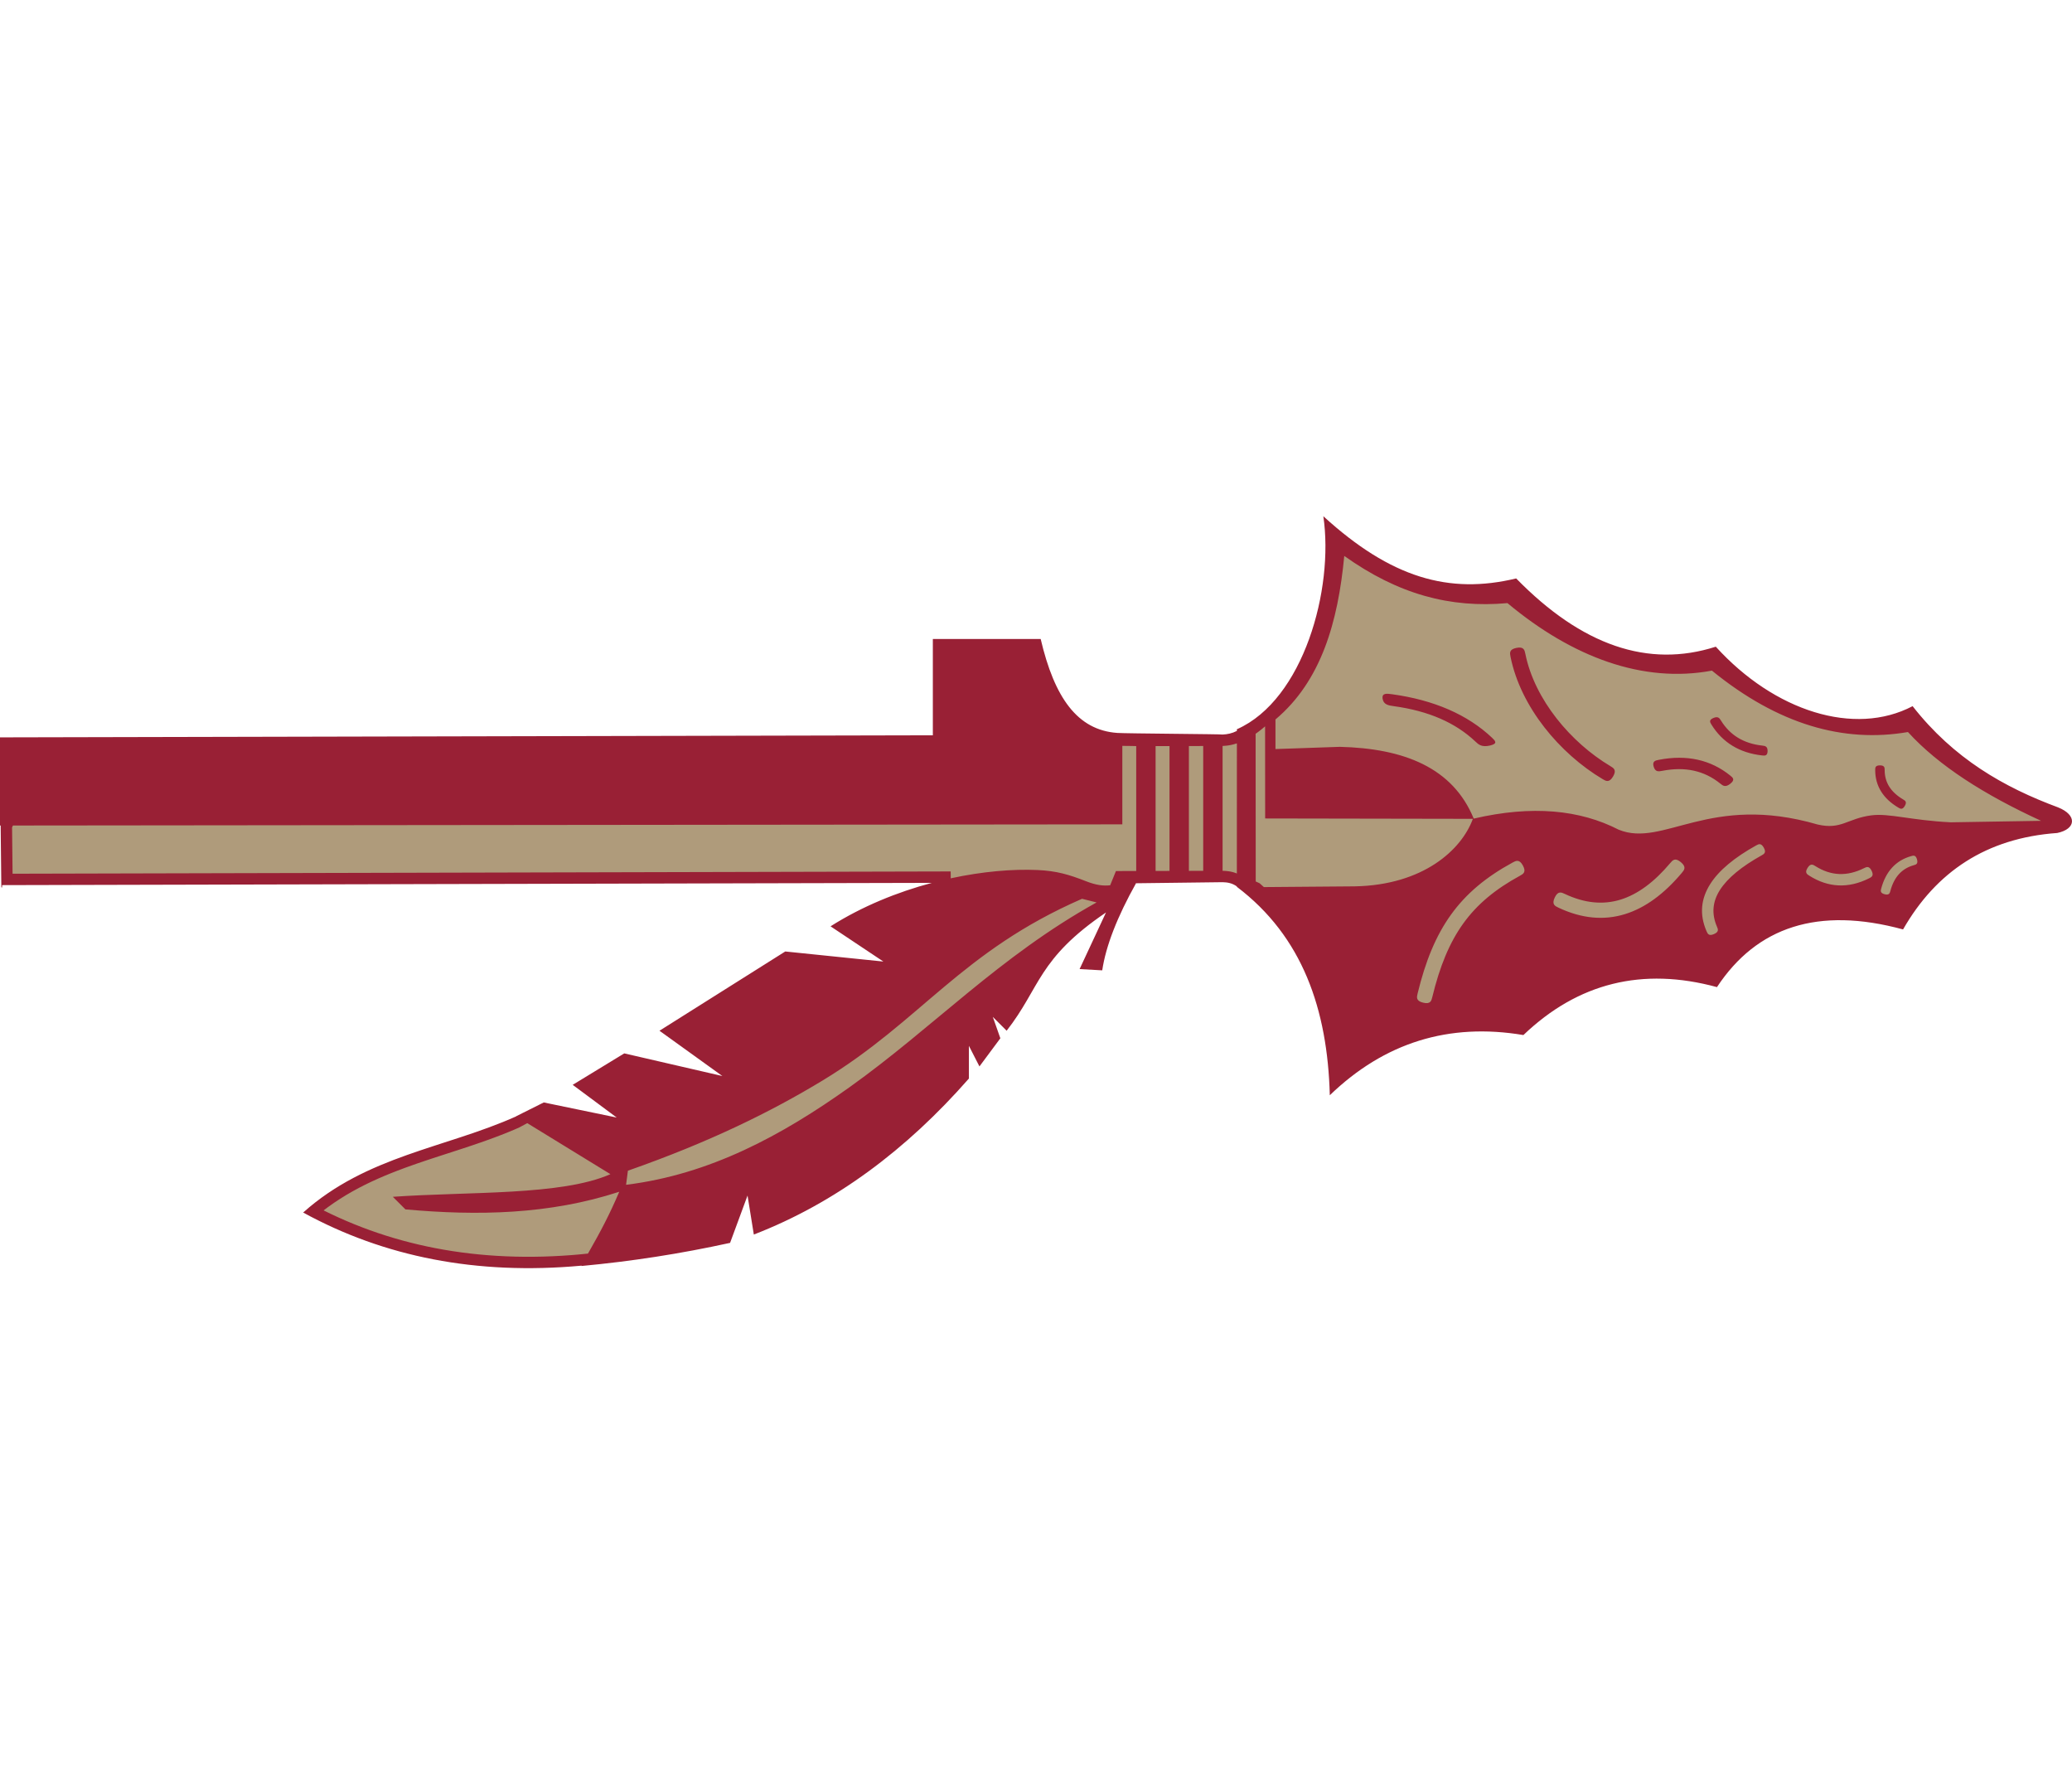 <?xml version="1.0" encoding="UTF-8"?>
<!DOCTYPE svg PUBLIC "-//W3C//DTD SVG 1.1//EN" "http://www.w3.org/Graphics/SVG/1.1/DTD/svg11.dtd">
<!-- Creator: CorelDRAW -->
<svg xmlns="http://www.w3.org/2000/svg" xml:space="preserve" width="7.848in" height="6.757in" version="1.1" style="shape-rendering:geometricPrecision; text-rendering:geometricPrecision; image-rendering:optimizeQuality; fill-rule:evenodd; clip-rule:evenodd"
viewBox="0 0 7847.73 2847.28"
 xmlns:xlink="http://www.w3.org/1999/xlink"
 xmlns:xodm="http://www.corel.com/coreldraw/odm/2003">
 <defs>
  <style type="text/css">
   <![CDATA[
    .fil0 {fill:#AF9B7B}
    .fil1 {fill:#992035}
   ]]>
  </style>
 </defs>
 <g id="Layer_x0020_1">
  <g id="_2008578182448">
   <path class="fil0" d="M2059.07 2247.99l314.12 45.27 -161.35 -134.14 156.79 -99.95 409.55 82.25 -13.68 -20.51 -215.99 -171.11 448.84 -281.35 405.96 36.47 -203.69 -148.03c119.11,-66.01 299.62,-130.24 401.77,-163.34l-0.8 -28.91 -3577.49 8.62 1.17 -509.64 3544.39 -6.26 0.03 -361.43 356.45 2.28c39.51,198.63 146.65,349.86 306.66,348.61l5.23 -0.03 5.19 -0.02 5.15 -0.01 5.11 0 5.11 0.01 5.09 0.03 5.04 0.03 5.03 0.06 5.04 0.07 5.04 0.08 5.02 0.09 5 0.11 5.02 0.13 5.04 0.15 5.87 0.19 313.8 -0.68 5.03 -0.06 5.35 -0.19 5.43 -0.32 5.51 -0.48 5.59 -0.64 5.67 -0.83 5.73 -1.03 5.78 -1.25 5.82 -1.47c329.76,-121.03 416.01,-667.62 385.09,-753.7l40.41 36.06 24.32 17.47 24.28 16.53 24.24 15.58 24.22 14.66 24.23 13.72 24.23 12.8 24.25 11.86 24.28 10.94 24.33 10 24.37 9.07 24.42 8.13 24.47 7.22 24.55 6.29 24.59 5.36 24.66 4.44 24.71 3.53 24.78 2.62 24.83 1.72 24.89 0.82 24.94 -0.04 25.02 -0.91 25.07 -1.76 25.14 -2.6 25.2 -3.4 25.29 -4.21 15.02 -2.95 39.58 25.51 24.48 22.39 24.56 21.42 24.66 20.46 24.76 19.47 24.86 18.5 24.97 17.5 25.07 16.52 25.19 15.52 25.31 14.52 25.42 13.51 25.54 12.5 25.65 11.46 25.76 10.44 25.88 9.38 25.97 8.33 26.08 7.27 26.16 6.2 26.25 5.13 26.32 4.05 26.38 2.95 26.42 1.87 26.46 0.76 26.47 -0.33 26.48 -1.42 26.47 -2.52 26.45 -3.6 59.12 -17.06 17.34 17.44 23.34 22.09 23.79 21.14 24.2 20.2 24.59 19.24 24.95 18.27 25.28 17.27 25.57 16.27 25.86 15.26 26.1 14.23 26.33 13.18 26.52 12.12 26.7 11.05 26.85 9.95 26.95 8.83 27.03 7.71 27.11 6.56 27.14 5.39 27.14 4.19 27.11 2.98 27.06 1.74 26.95 0.48 26.82 -0.8 26.65 -2.11 26.45 -3.44 26.2 -4.8 25.89 -6.18 34.5 -16.64 14.95 17.2 16.21 17.87 16.41 17.36 16.62 16.87 16.82 16.37 17.01 15.89 17.19 15.42 17.37 14.95 17.54 14.49 17.71 14.05 17.86 13.61 18.02 13.19 18.15 12.77 18.31 12.38 18.43 11.97 18.55 11.59 18.67 11.22 18.79 10.86 18.89 10.51 18.99 10.18 19.09 9.84 19.18 9.53 19.26 9.23 19.34 8.93 19.41 8.65 19.48 8.39 19.54 8.12 77.86 51.47c-251.46,16.53 -527.35,158.89 -590.48,370.45 -255.63,-99.13 -597.87,-25.48 -711.82,210.09 -250.96,-74.26 -569.93,0.68 -726.85,183 -191.68,-74.03 -555.02,28.61 -685.52,186.8 -33.11,-300.8 -117.98,-537.29 -366.93,-743.86l-6.83 -0.28 -453.09 -1.7 -78.59 110.73c-223.53,159 -263.69,297.09 -358.7,433.02l-69.47 -43.16 25.95 99.06 -58.13 77.35 -52.46 -78.58 -8.93 149.25c-152.76,193.42 -441.12,433.02 -779.83,574.16l-21.42 -160.66 -94.88 196.77 -36.91 7.86 -17.51 3.66 -17.47 3.58 -17.41 3.5 -17.39 3.43 -17.36 3.35 -17.32 3.28 -17.28 3.2 -17.27 3.13 -17.25 3.06 -17.23 2.99 -17.21 2.91 -17.22 2.84 -17.21 2.77 -17.19 2.71 -17.19 2.63 -17.22 2.57 -17.21 2.5 -17.22 2.43 -17.23 2.37 -17.25 2.3 -17.27 2.24 -17.3 2.17 -17.31 2.11 -17.36 2.05 -17.38 1.98 -17.43 1.93 -17.46 1.86 -21.67 2.23c-267.63,53.09 -788.87,-5.43 -1027.76,-184.44 248.82,-187.48 587.25,-232.33 859.4,-378.92z"/>
   <path class="fil1" d="M4684.58 1403.28l0 -1.53c-18.47,-12.96 -36.1,-15.49 -54.02,-15.96l-327.09 4.04 0 -1.4c-72.09,128.62 -115.01,239 -128.75,331.15l-85.75 -4.76 100.04 -214.38c-259.29,176.04 -247.92,283.67 -376.35,447.81l-52.4 -52.4 28.58 80.99 -79.2 106.6 -39.9 -78.01 0 123.86c-236.93,269.98 -506.31,471.44 -814.63,590.73l-23.82 -147.68 -66.09 179.24c-190.55,41.69 -372.19,69.64 -562.75,87.54 0.26,-0.43 0.51,-0.87 0.77,-1.3 -398.94,36.63 -749.15,-33.6 -1054.97,-201.14 240.82,-215.28 537.68,-243.77 806.96,-364.16l-0.49 -0.3 104.81 -52.4 276.31 57.17 -166.74 -123.86 195.32 -119.1 371.59 85.75 -238.2 -171.5 476.39 -300.13 371.59 38.11 -200.08 -133.39c119.9,-75.93 253.48,-129.8 383.66,-164.52l-3521.37 8.54 -0.03 8.89 -1.45 0.03 -0.02 -0.71 -1.45 0.03 -2.56 -233.92 -2.5 0 0 -333.8 3533.18 -7.84 0 -364.69 408.44 0c52.09,222.33 139,345.29 290.39,355.72 33.64,2.3 398.55,4.43 398.55,6.11 18.06,-0.81 36.12,-4.39 54.18,-13.75l0 -6.59 0.72 0.01c251.66,-111.92 367.31,-530.38 326.72,-806.35 255.99,233.86 476.06,296.73 730.34,235.56 248.6,254.25 500.64,340.4 756.11,258.46 221.89,244.54 525.25,340.82 745.44,225.16 155.76,199.17 346.82,307.59 550.64,383.18 72.85,28.93 69.37,81.88 -2.71,97.08 -269,19.16 -459.21,147.12 -584.13,365.23 -322.04,-87.46 -554.31,-9.73 -704.83,218.41 -282.11,-76.7 -526.5,-16.19 -733.13,181.53 -282.16,-47.52 -526.58,28.45 -733.27,227.92 -8.54,-325.27 -103.38,-601.22 -352.06,-789.26zm0.01 -50.39l0.13 -492.76 -12.19 3.56 -5.82 1.47 -5.78 1.25 -5.73 1.03 -5.67 0.83 -5.59 0.64 -5.51 0.48 -5.43 0.32 -2.45 0.09 0 472.89 5.32 0.18 5.65 0.31 5.91 0.52 6.15 0.76 6.39 1.07 6.6 1.43 6.76 1.85 6.86 2.3 4.4 1.78zm71.06 -529.13l0.43 559.27 14.57 6.69 16.28 14.58 344.76 -2.77c258.95,-5.03 404.05,-138.28 446.88,-255.67l-786.8 -1.4 -0.24 -348.86 -2.23 1.94 -3.59 3.05 -3.67 3.05 -3.76 3.06 -3.85 3.06 -3.92 3.04 -3.97 3.02 -4.08 3.03 -4.15 3.01 -2.66 1.89zm-550.88 573.68l21.9 -53.88 76.8 -0.19 0 -472.91 -0.51 -0.02 -5.04 -0.15 -5.02 -0.13 -5 -0.11 -5.02 -0.09 -5.04 -0.08 -5.04 -0.07 -5.03 -0.06 -5.04 -0.03 -5.09 -0.03 -5.11 -0.01 -1.72 0 0 297.11 -4201.79 4.35 -3.34 7.11 1.92 175.44 3553.03 -8.62 0.43 25.97c120.07,-25.95 234.41,-35.62 329.04,-31.33 71.75,3.25 119.25,17.34 183.54,42.55 38.3,15.01 65.16,18.06 91.15,15.18zm172.09 -54.25l52.7 -0.13 0 -472.69 -52.7 0.11 0 472.7zm126.1 -0.31l54.2 -0.13 0 -472.65 -54.2 0.12 0 472.67zm-2505.91 955.27l-30.32 16.33 -15.66 6.88 -26.29 10.97 -26.35 10.47 -26.41 10.04 -26.43 9.65 -26.44 9.33 -26.43 9.05 -26.41 8.84 -26.37 8.67 -26.32 8.56 -26.25 8.5 -26.17 8.49 -26.06 8.53 -25.95 8.63 -25.81 8.77 -25.68 8.97 -25.5 9.21 -25.34 9.5 -25.15 9.84 -24.95 10.24 -24.73 10.67 -24.5 11.16 -24.27 11.7 -24.03 12.29 -23.76 12.92 -23.5 13.6 -23.22 14.33 -22.95 15.13 -22.65 15.95 -17.48 13.17 28.43 13.83 28.87 13.37 29.14 12.8 29.4 12.24 29.66 11.67 29.91 11.11 30.17 10.53 30.45 9.96 30.71 9.38 30.97 8.81 31.24 8.23 31.52 7.66 31.79 7.07 32.06 6.49 32.34 5.9 32.62 5.32 32.9 4.73 33.17 4.14 33.46 3.55 33.74 2.96 34.03 2.36 34.31 1.77 34.61 1.16 34.89 0.56 35.19 -0.05 35.47 -0.65 35.77 -1.27 36.07 -1.87 36.36 -2.49 26.14 -2.21 35.89 -3.53c47.94,-83.43 83.07,-150.59 118.43,-234.02 -265.36,86.46 -536.56,91.33 -809.87,66.69l-47.64 -47.64c288.11,-20.41 639.16,-3.88 824.16,-85.75l-314.98 -193.19zm381.13 180.11c311.32,-109.1 544.11,-224.3 738.86,-342.46 371.79,-225.58 524.03,-487.77 981.21,-687.17l55.1 13.77c-367.27,203.49 -620.24,474.93 -935.79,699.74 -256.5,182.74 -528.19,330.12 -846.27,369.49l6.89 -53.38zm3350.94 -1166.94c12.61,-6.87 25.22,-13.74 38.91,11.39 13.69,25.13 1.08,32 -11.53,38.87 -93.03,50.69 -161.97,107.81 -214.33,180.54 -52.69,73.19 -89.28,163.04 -117.32,278.73 -3.38,13.96 -6.76,27.92 -34.59,21.18 -27.83,-6.73 -24.45,-20.69 -21.07,-34.65 29.77,-122.87 69.21,-219.09 126.52,-298.7 57.64,-80.07 132.7,-142.5 233.4,-197.37zm173.24 170.75c-12.99,-6.14 -25.97,-12.27 -13.74,-38.19 12.23,-25.92 25.22,-19.79 38.2,-13.65 75.4,35.62 145.36,41.64 210.54,21.71 66.35,-20.29 129.04,-67.71 188.57,-138.43 9.25,-10.99 18.5,-21.97 40.49,-3.46 21.99,18.51 12.74,29.5 3.49,40.49 -66.6,79.11 -138.31,132.63 -215.95,156.38 -78.81,24.11 -162.46,17.27 -251.61,-24.85zm748.78 -235.31c9.4,-5.25 18.81,-10.5 29.25,8.27 10.44,18.77 1.03,24.02 -8.37,29.26 -74.39,41.52 -128.6,85.12 -157.94,131.29 -27.37,43.07 -32.48,89.05 -11.15,138.46 4.27,9.89 8.54,19.78 -11.24,28.28 -19.78,8.5 -24.05,-1.39 -28.31,-11.28 -27.51,-63.72 -20.94,-123 14.35,-178.52 33.31,-52.42 92.76,-100.75 173.43,-145.77zm201.81 114.52c-9.1,-5.76 -18.2,-11.52 -6.76,-29.69 11.44,-18.18 20.55,-12.42 29.65,-6.66 29.4,18.6 59.33,28.56 89.78,29.88 30.57,1.32 62.01,-6.05 94.3,-22.11 9.64,-4.8 19.29,-9.59 28.8,9.68 9.51,19.27 -0.13,24.07 -9.78,28.86 -39.01,19.4 -77.41,28.29 -115.17,26.65 -37.89,-1.63 -74.83,-13.84 -110.82,-36.61zm306.95 57.38c-2.34,8.66 -4.68,17.33 -22.01,12.7 -17.32,-4.63 -14.98,-13.29 -12.64,-21.96 8.7,-32.2 22.46,-58.54 41.26,-78.99 19.1,-20.78 43.13,-35.24 72.07,-43.36 8.64,-2.42 17.28,-4.85 22.12,12.4 4.84,17.25 -3.8,19.68 -12.44,22.1 -22.41,6.28 -40.88,17.33 -55.39,33.12 -14.81,16.12 -25.82,37.45 -32.99,63.98zm-2329.03 -536.99l0 -112.07c173.3,-145.89 236.79,-368.64 260.57,-619.2 203.6,144.76 399.56,198.28 618.11,178.66 245.85,205.23 513.58,304.42 774.39,255.62 251.34,204.65 498.6,274.46 742.48,232.55 116.51,127.94 290.68,238.15 504.32,336.22l-341.82 5.6c-150.59,-7.36 -234.42,-35.03 -300.83,-26.4 -91.37,11.86 -113.48,55.47 -203.49,34.81 -410.93,-119.54 -583.71,88.72 -753.69,19.61 -146.87,-75.53 -327.58,-93.51 -549.15,-42.03 -79.15,-192.75 -263.6,-265.83 -507.13,-271.78l-243.76 8.41zm890.3 -349.28c-2.84,-14.08 -5.68,-28.15 22.37,-33.81 28.05,-5.66 30.9,8.42 33.74,22.49 35.11,173.88 172.71,336.24 322.11,425.27 12.34,7.35 24.68,14.7 10.03,39.3 -14.65,24.6 -26.98,17.25 -39.32,9.9 -163.29,-97.29 -310.62,-273.41 -348.93,-463.15zm832.62 450.01c9.42,7.64 18.85,15.28 -0.02,30.46 -18.87,15.17 -28.29,7.53 -37.71,-0.11 -30.44,-24.68 -63.9,-41.05 -100.37,-49.11 -36.62,-8.09 -76.7,-7.9 -120.21,0.56 -12.99,2.53 -25.99,5.06 -32.17,-15.84 -6.19,-20.9 6.81,-23.44 19.8,-25.96 52.56,-10.23 101.47,-10.35 146.71,-0.35 45.39,10.03 86.72,30.15 123.97,60.36zm-902.57 -143.41c11.73,11.1 23.47,22.2 -8,29.38 -31.48,7.19 -43.21,-3.91 -54.95,-15.01 -37.91,-35.85 -82.4,-64.88 -133.46,-87.07 -51.27,-22.28 -109.74,-37.95 -175.37,-46.97 -19.6,-2.69 -39.21,-5.39 -42.75,-28.01 -3.55,-22.62 16.06,-19.93 35.66,-17.23 79.29,10.9 150.63,30.12 213.96,57.65 63.54,27.62 118.52,63.38 164.92,107.26zm830.91 -50.03c-5.32,-8.6 -10.65,-17.21 7.35,-24.89 18,-7.68 23.32,0.92 28.65,9.53 17.2,27.79 38.7,49.55 64.49,65.27 25.89,15.78 56.41,25.67 91.53,29.63 10.49,1.19 20.98,2.37 20.65,21.01 -0.33,18.64 -10.82,17.45 -21.31,16.27 -42.42,-4.8 -79.64,-16.95 -111.63,-36.44 -32.1,-19.56 -58.68,-46.36 -79.73,-80.38zm725.98 283.47c7.72,4.57 15.45,9.15 6.35,24.6 -9.09,15.45 -16.81,10.88 -24.53,6.31 -28.71,-17 -50.4,-37.3 -65.08,-60.88 -14.92,-23.96 -22.42,-50.98 -22.51,-81.04 -0.02,-8.97 -0.05,-17.95 17.87,-18 17.92,-0.05 17.94,8.93 17.97,17.9 0.07,23.27 5.77,44.02 17.1,62.22 11.57,18.58 29.18,34.89 52.83,48.89z"/>
  </g>
 </g>
</svg>
